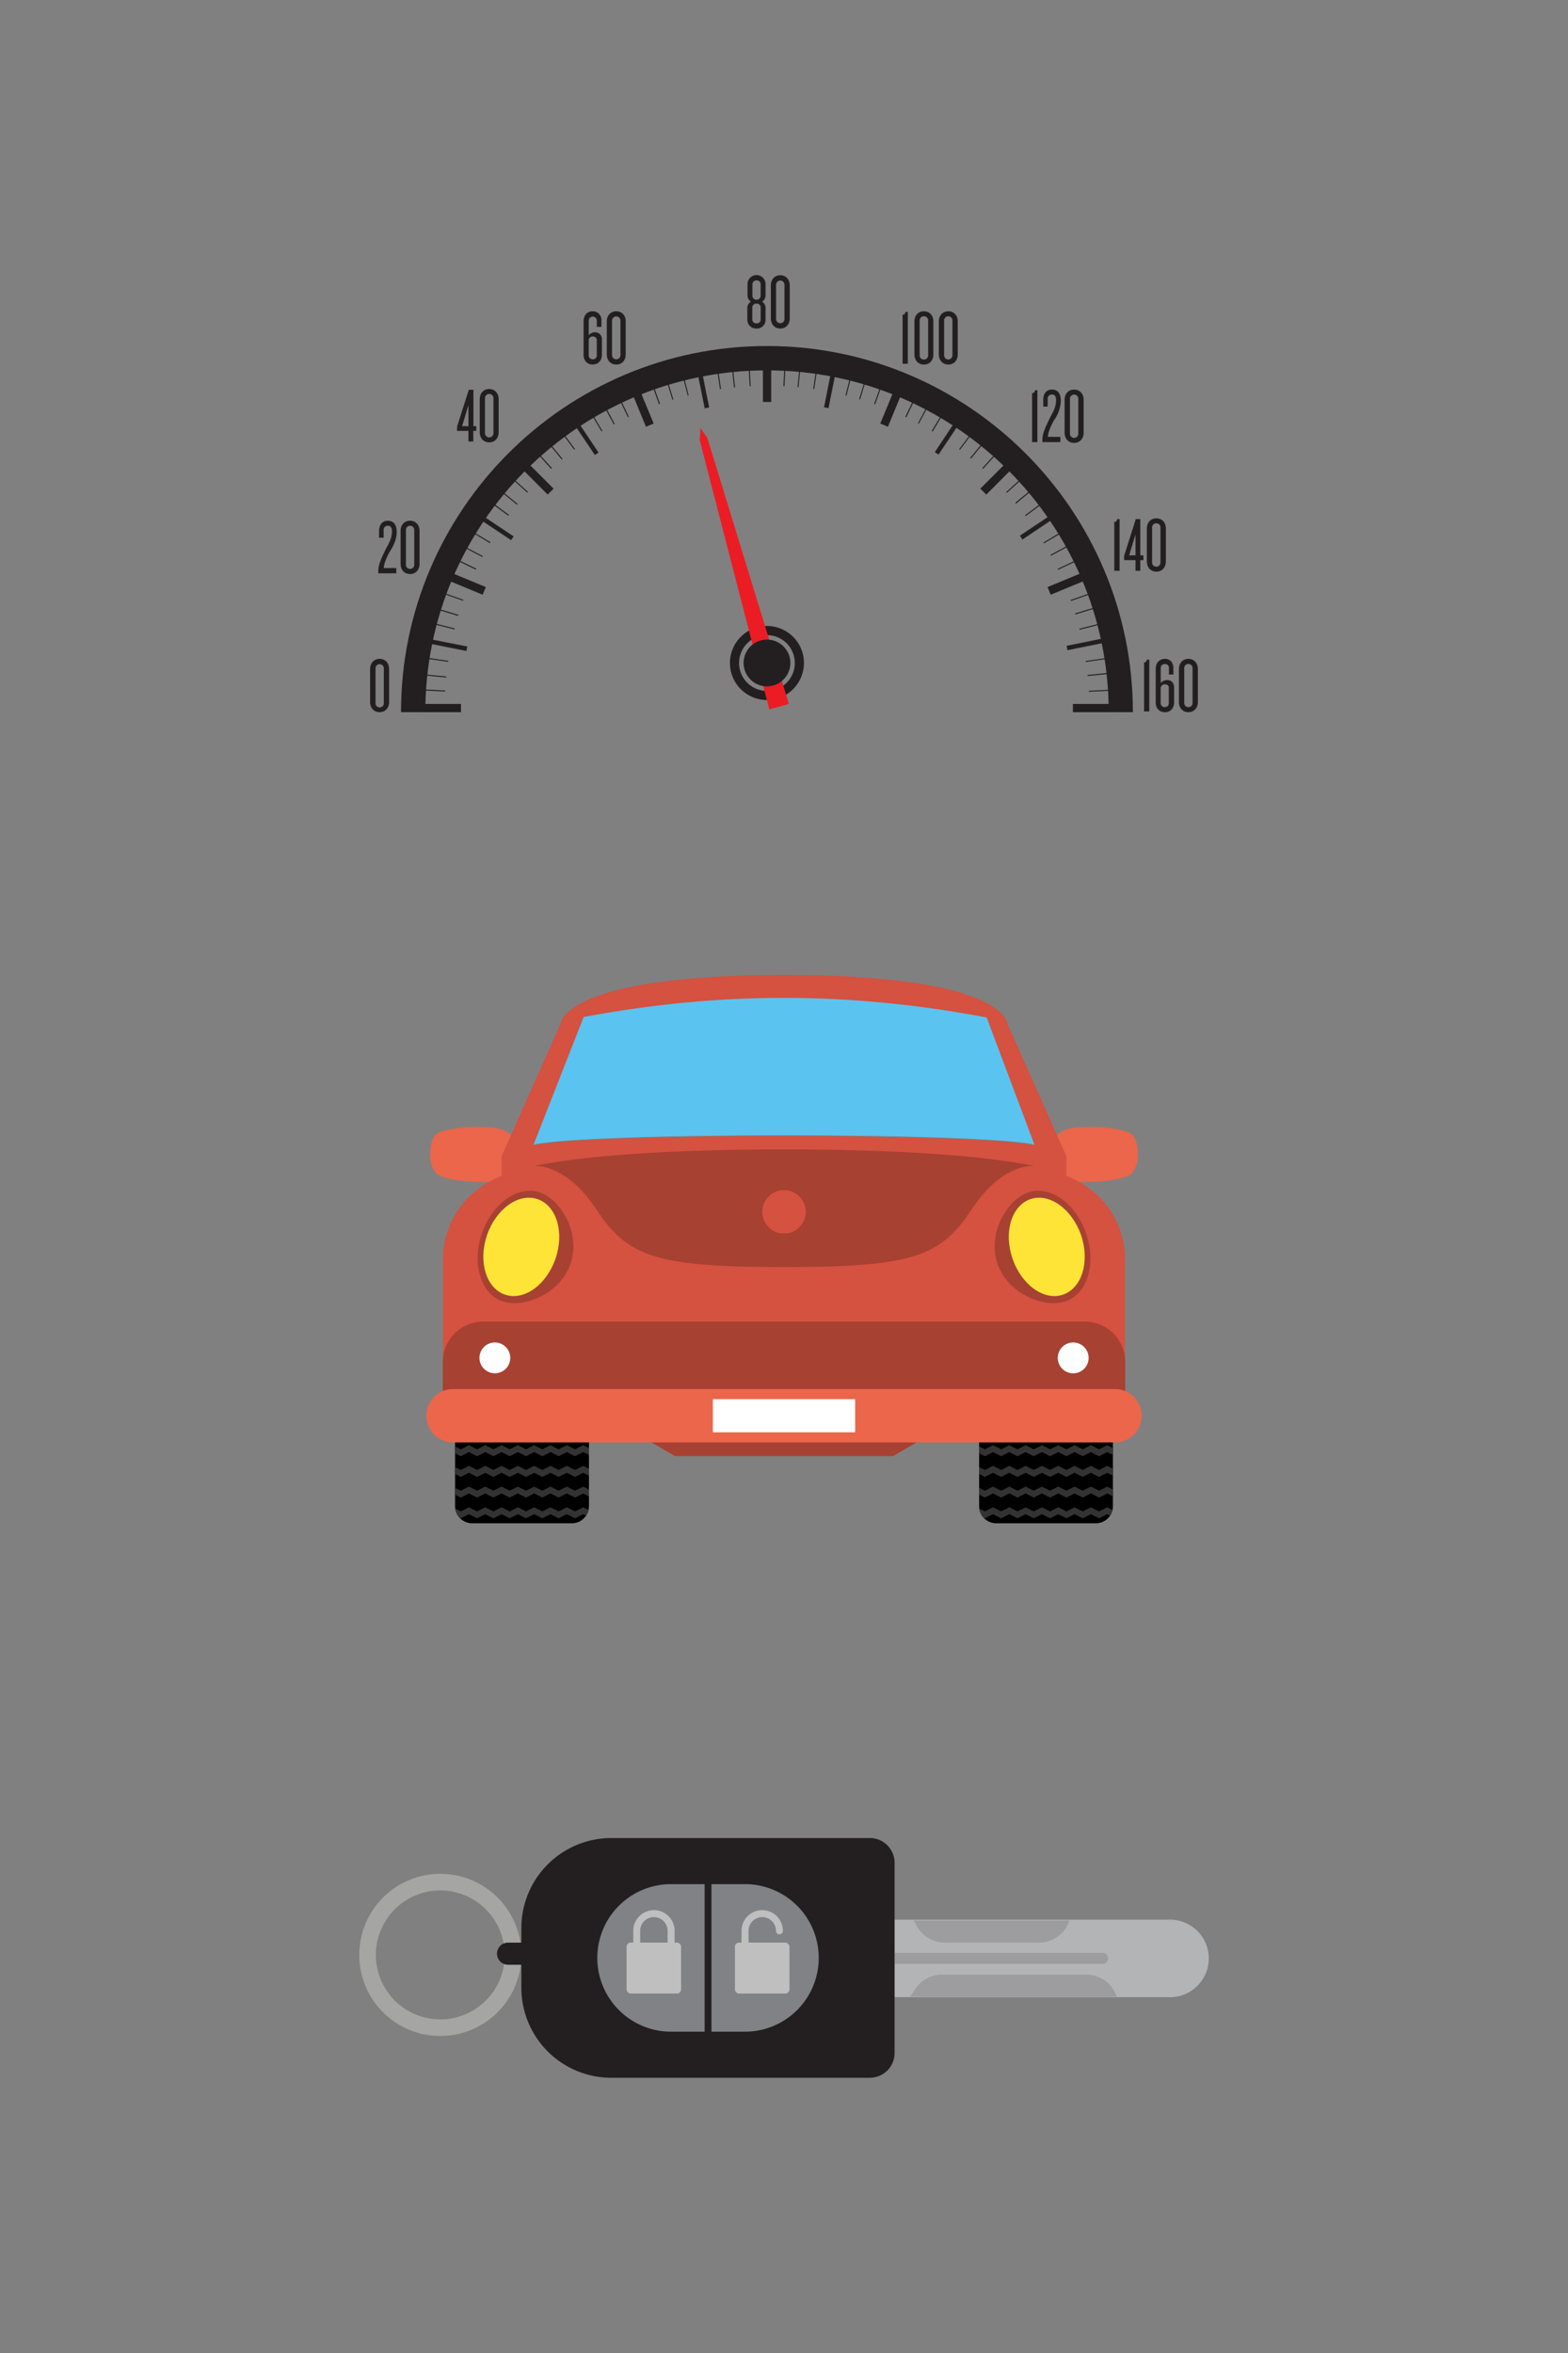 <svg id="Layer_1" data-name="Layer 1" xmlns="http://www.w3.org/2000/svg" xmlns:xlink="http://www.w3.org/1999/xlink" viewBox="0 0 800 1200"><rect x="0" y="0" width="800" height="1200" fill="#808080" stroke="none"/><defs><style>.cls-1{fill:none;}.cls-2{fill:#231f20;}.cls-3{fill:#ec1c24;}.cls-4{fill:#5bc3ef;}.cls-5{fill:#a74132;}.cls-6{clip-path:url(#clip-path);}.cls-7{fill:#333;}.cls-8{clip-path:url(#clip-path-2);}.cls-9{fill:#eb664a;}.cls-10{fill:#d55140;}.cls-11{fill:#fff;}.cls-12{fill:#ffe438;}.cls-13{fill:#b3b4b6;}.cls-14{fill:#9d9da0;}.cls-15{fill:#a5a5a4;}.cls-16{fill:#808285;}.cls-17{fill:#bfbfbf;}</style><clipPath id="clip-path"><path class="cls-1" d="M300.48,768.13a8.75,8.75,0,0,1-8.73,8.73H240.9a8.73,8.73,0,0,1-8.72-8.73V722.82a8.74,8.74,0,0,1,8.72-8.7h50.86a8.76,8.76,0,0,1,8.73,8.7v45.31Z"/></clipPath><clipPath id="clip-path-2"><path class="cls-1" d="M567.81,768.13a8.69,8.69,0,0,1-8.68,8.73H508.26a8.73,8.73,0,0,1-8.7-8.73V722.82a8.74,8.74,0,0,1,8.7-8.7h50.87a8.7,8.7,0,0,1,8.68,8.7v45.31Z"/></clipPath></defs><title>My Car Theme module</title><path class="cls-2" d="M391.29,357a18.88,18.88,0,1,1,18.89-18.89A18.92,18.92,0,0,1,391.29,357m0-33.09a14.22,14.22,0,1,0,14.23,14.2,14.24,14.24,0,0,0-14.23-14.2"/><path class="cls-2" d="M282.44,249.21L267.23,234l-3,3,15.19,15.22c1-1,2-2,3-3"/><path class="cls-2" d="M333.51,216l-8.24-19.82-3.88,1.62,8.19,19.84c1.3-.56,2.64-1.13,3.93-1.65"/><path class="cls-2" d="M391.29,205h2.18V183.51h-4.22V205h2"/><path class="cls-2" d="M235.19,361.11V359H213.73v4.21h21.46v-2.1"/><path class="cls-2" d="M247.87,299.4l-19.82-8.2-1.63,3.88,19.81,8.23c0.52-1.35,1.13-2.63,1.65-3.91"/><path class="cls-2" d="M534.46,299.4l19.83-8.2,1.64,3.88-19.87,8.23c-0.51-1.35-1.07-2.63-1.6-3.91"/><path class="cls-2" d="M453,217.68l8.18-19.84-3.88-1.62L449.11,216c1.31,0.51,2.6,1.08,3.9,1.65"/><path class="cls-2" d="M536,302.4l19.83-8.2-0.9-2.14-19.79,8.24c0.27,0.67.57,1.41,0.86,2.09"/><path class="cls-2" d="M503.17,252.25L518.4,237l-3-3-15.23,15.2c1,1,2,2,3,3"/><path class="cls-2" d="M547.4,359v4.21h21.5V359H547.4Z"/><path class="cls-2" d="M305.36,230.78l-11.94-17.85-1.93,1.26,12,17.85c0.59-.44,1.29-0.87,1.89-1.26"/><path class="cls-2" d="M361.83,207.81l-4.23-21.08-2.3.43,4.23,21.08c0.73-.18,1.52-0.31,2.3-0.43"/><path class="cls-2" d="M262.06,273.56l-17.89-11.92-1.31,1.93,17.9,11.9c0.44-.65.87-1.3,1.3-1.91"/><path class="cls-2" d="M422.72,208.15l4.19-21.07-2.29-.43-4.19,21.07c0.78,0.12,1.54.24,2.29,0.43"/><path class="cls-2" d="M521.63,275.18l17.85-12-1.26-1.94-17.84,11.93c0.43,0.65.81,1.3,1.25,2"/><path class="cls-2" d="M544.64,331.59l21-4.23-0.43-2.25-21,4.23c0.13,0.72.26,1.51,0.44,2.25"/><path class="cls-2" d="M238.38,329.7l-21.05-4.15-0.48,2.24L238,332a19.26,19.26,0,0,1,.41-2.26"/><path class="cls-2" d="M478.86,231.82L490.77,214l-1.94-1.31-11.89,17.9c0.63,0.44,1.23.83,1.92,1.26"/><path class="cls-2" d="M313.64,216.22l-6.24-11.63-0.5.24,6.25,11.6a2,2,0,0,1,.49-0.22"/><path class="cls-2" d="M320.83,212.54l-5.65-11.87-0.52.21,5.7,11.87c0.15-.09.31-0.12,0.47-0.21"/><path class="cls-2" d="M287,234l-8.36-10.17-0.43.35,8.39,10.17A3.25,3.25,0,0,0,287,234"/><path class="cls-2" d="M293.38,229l-7.89-10.59-0.38.35,7.83,10.55c0.18-.09.28-0.22,0.43-0.31"/><path class="cls-2" d="M383,196.91l-0.69-13.21-0.52.07L382.5,197c0.17,0,.35,0,0.53,0"/><path class="cls-2" d="M307.33,219.75l-6.71-11.36-0.46.32L306.9,220c0.15-.08.28-0.17,0.43-0.24"/><path class="cls-2" d="M375,197.5l-1.39-13.11-0.5.05,1.37,13.11c0.18,0,.35-0.06.52-0.06"/><path class="cls-2" d="M367.85,198.37l-1.93-13.06-0.53.09,1.94,13.05a4.59,4.59,0,0,1,.52-0.08"/><path class="cls-2" d="M343.54,203.77l-3.78-12.6-0.53.13,3.84,12.6a4.49,4.49,0,0,1,.47-0.12"/><path class="cls-2" d="M336.74,206l-4.4-12.42-0.53.19,4.41,12.4c0.17,0,.35-0.12.52-0.17"/><path class="cls-2" d="M351.34,201.59l-3.23-12.75-0.52.13,3.27,12.76,0.48-.14"/><path class="cls-2" d="M269.37,250.86L259.58,242l-0.37.38,9.81,8.85c0.12-.13.21-0.27,0.35-0.4"/><path class="cls-2" d="M232,320.5l-12.75-3.23-0.12.51L231.83,321a4.13,4.13,0,0,0,.12-0.52"/><path class="cls-2" d="M233.91,313.57l-12.61-3.79-0.16.52,12.6,3.8a2.74,2.74,0,0,0,.17-0.53"/><path class="cls-2" d="M281.57,238.69l-8.87-9.78-0.37.34,8.82,9.84a3.89,3.89,0,0,0,.42-0.4"/><path class="cls-2" d="M236.41,305.9L224,301.5l-0.17.46,12.4,4.41a1.89,1.89,0,0,0,.18-0.48"/><path class="cls-2" d="M227.68,345l-13.09-1.25-0.09.51,13.14,1.26a2.35,2.35,0,0,0,0-.52"/><path class="cls-2" d="M227.18,352.17L214,351.49l-0.06.52,13.16,0.68a4.75,4.75,0,0,1,.08-0.52"/><path class="cls-2" d="M259.67,262.61l-10.6-7.88-0.34.44,10.6,7.87c0.1-.13.22-0.26,0.34-0.43"/><path class="cls-2" d="M243,290l-11.88-5.68-0.21.48,11.84,5.68c0.08-.16.17-0.33,0.26-0.48"/><path class="cls-2" d="M264.08,257l-10.19-8.36-0.34.44,10.2,8.3a1.84,1.84,0,0,0,.32-0.39"/><path class="cls-2" d="M250.28,276.53L239,269.84l-0.26.41L250,277c0.08-.14.17-0.32,0.26-0.5"/><path class="cls-2" d="M246.31,283.63l-11.64-6.22-0.24.48,11.63,6.17a3.45,3.45,0,0,1,.26-0.43"/><path class="cls-2" d="M228.7,337l-13.07-1.89-0.08.52,13.06,1.89c0-.17,0-0.34.09-0.52"/><path class="cls-2" d="M539.84,290.58l11.91-5.64-0.21-.46-11.91,5.64a2.5,2.5,0,0,1,.22.46"/><path class="cls-2" d="M546.41,306.5l12.4-4.39-0.17-.48L546.23,306c0.05,0.16.12,0.35,0.18,0.51"/><path class="cls-2" d="M536.21,283.41l11.62-6.26-0.26-.44L536,282.93a3,3,0,0,0,.23.48"/><path class="cls-2" d="M523.36,263.14l10.59-7.82-0.36-.44L523,262.77c0.13,0.12.21,0.26,0.32,0.37"/><path class="cls-2" d="M532.66,277.1L544,270.38l-0.31-.47-11.3,6.76c0.08,0.14.19,0.29,0.27,0.43"/><path class="cls-2" d="M555.5,352.81l13.19-.67,0-.51-13.15.68v0.5"/><path class="cls-2" d="M518.4,256.82l10.15-8.42-0.29-.39L518,256.39a5.25,5.25,0,0,1,.37.43"/><path class="cls-2" d="M554.89,344.77L568,343.44V342.9l-13.14,1.35a3.16,3.16,0,0,1,0,.52"/><path class="cls-2" d="M554,337.61l13-1.91,0-.49-13.06,1.89c0,0.17,0,.34.07,0.51"/><path class="cls-2" d="M548.65,313.35l12.61-3.83L561.1,309l-12.58,3.84c0.05,0.18.09,0.35,0.13,0.52"/><path class="cls-2" d="M550.8,321.16l12.81-3.24-0.17-.51-12.77,3.23c0,0.17.09,0.35,0.13,0.52"/><path class="cls-2" d="M495.41,233.88l8.37-10.2-0.42-.36L495,233.53c0.12,0.12.3,0.27,0.37,0.35"/><path class="cls-2" d="M431.88,201.77l3.25-12.8-0.52-.13-3.22,12.81,0.49,0.12"/><path class="cls-2" d="M438.85,203.73l3.77-12.65-0.46-.16-3.79,12.63a1.7,1.7,0,0,1,.48.18"/><path class="cls-2" d="M446.5,206.21l4.4-12.42-0.48-.14L446,206a4.88,4.88,0,0,1,.48.16"/><path class="cls-2" d="M415.42,198.45l1.91-13-0.52-.09-1.89,13.05c0.16,0,.34.05,0.5,0.05"/><path class="cls-2" d="M407.39,197.5l1.31-13.16-0.52,0-1.28,13.1c0.17,0.05.35,0.05,0.49,0.09"/><path class="cls-2" d="M468.79,216.09L475,204.44l-0.45-.22-6.19,11.64a1.58,1.58,0,0,1,.43.23"/><path class="cls-2" d="M400.22,197l0.67-13.18-0.51-.07-0.68,13.21c0.18,0,.35,0,0.52,0"/><path class="cls-2" d="M501.54,239.13l8.88-9.79L510,229l-8.85,9.78,0.4,0.35"/><path class="cls-2" d="M513.69,251.34l9.83-8.85-0.39-.37-9.78,8.83a2.6,2.6,0,0,0,.34.39"/><path class="cls-2" d="M462.41,212.81l5.64-11.87-0.47-.25-5.69,11.89a3.49,3.49,0,0,0,.52.23"/><path class="cls-2" d="M475.86,220.09l6.72-11.33-0.44-.28-6.75,11.3a1.55,1.55,0,0,0,.47.31"/><path class="cls-2" d="M489.73,229.44l7.95-10.57-0.43-.33-7.91,10.59a1.44,1.44,0,0,1,.39.31"/><path class="cls-2" d="M578,363.21H565.67c0-96.15-78.21-174.33-174.38-174.33S217,267.06,217,363.21H204.6c0-103,83.74-186.75,186.69-186.75S578,260.25,578,363.21"/><polygon class="cls-3" points="402.5 359 392.5 361.78 357.02 224.52 357.38 218.27 360.91 223.41 402.5 359"/><path class="cls-2" d="M193.7,363.21c-2.89,0-4.87-2.1-4.87-5.2V341.28c0-3.17,2-5.27,4.87-5.27s4.83,2.1,4.83,5.27V358c0,3.09-2,5.2-4.83,5.2m2.12-22.5a2.12,2.12,0,0,0-4.23,0v17.81a2.12,2.12,0,1,0,4.23,0V340.71Z"/><path class="cls-2" d="M198.91,281.21c-2.23,4.18-3.09,6.71-3.09,8.49h6.37v2.68H193v-1c0-2.75.65-4.94,4.11-11.91,2-3.5,2.85-5.63,2.85-8.67,0-1.8-.69-2.69-2.17-2.69a2.08,2.08,0,0,0-2.06,2.37v3.76h-2.34v-3.53c0-2.72,1.48-5.13,4.4-5.13,3.29,0,4.62,2.29,4.62,5.81,0,3.28-1.42,6.73-3.49,9.84"/><path class="cls-2" d="M209.2,292.75c-2.84,0-4.82-2.1-4.82-5.26V270.78c0-3.12,2-5.22,4.82-5.22s4.86,2.1,4.86,5.22v16.71c0,3.16-2,5.26-4.86,5.26m2.15-22.53a2.12,2.12,0,0,0-2.15-2.07,2.07,2.07,0,0,0-2.09,2.07V288a2.05,2.05,0,0,0,2.09,2.13,2.1,2.1,0,0,0,2.15-2.13V270.21Z"/><path class="cls-2" d="M241.47,219.75v5.41H239v-5.41h-5.81v-2.18l6-18.78h2.35v18.54H243v2.41h-1.56ZM239,206.6l-3.22,10.74H239V206.6Z"/><path class="cls-2" d="M249.59,225.61c-2.85,0-4.82-2.1-4.82-5.25V203.63c0-3.16,2-5.23,4.82-5.23s4.82,2.07,4.82,5.23v16.72c0,3.15-1.94,5.25-4.82,5.25m2.17-22.54a2.16,2.16,0,0,0-4.32,0V220.9a2.16,2.16,0,0,0,4.32,0V203.07Z"/><path class="cls-2" d="M302.44,185.92c-2.93,0-4.7-2.08-4.7-5V163.85c0-3,1.8-5.11,4.7-5.11a4.37,4.37,0,0,1,4.4,4.67v3.28h-2.35V163.5a2.06,2.06,0,1,0-4.12.05V171a4,4,0,0,1,3.34-1.54,3.44,3.44,0,0,1,3.4,3.74v7.67c0,2.92-1.85,5-4.68,5m2.05-12.34a1.82,1.82,0,0,0-2.05-1.89,1.88,1.88,0,0,0-2.06,1.89v7.63a2,2,0,0,0,2.06,2.08,1.91,1.91,0,0,0,2.05-2v-7.76Z"/><path class="cls-2" d="M314.42,185.92c-2.85,0-4.83-2.13-4.83-5.22V163.93c0-3.09,2-5.19,4.83-5.19s4.82,2.09,4.82,5.19V180.7c0,3.09-1.91,5.22-4.82,5.22m2.15-22.51a2.16,2.16,0,0,0-4.31,0v17.81a2.16,2.16,0,0,0,4.31,0V163.41Z"/><path class="cls-2" d="M386,167.55a4.48,4.48,0,0,1-4.71-4.74v-5.56a3.75,3.75,0,0,1,1.83-3.41,3.71,3.71,0,0,1-1.74-3.4v-5.32a4.61,4.61,0,1,1,9.21,0v5.32a3.82,3.82,0,0,1-1.75,3.4,3.8,3.8,0,0,1,1.75,3.41v5.56a4.41,4.41,0,0,1-4.6,4.74m2.1-10.78a1.94,1.94,0,0,0-2.1-1.94,2,2,0,0,0-2.17,1.94v6.07a2,2,0,0,0,2.17,2.08,2,2,0,0,0,2.1-2.08v-6.07Zm0-11.72A1.94,1.94,0,0,0,386,143a2,2,0,0,0-2.12,2.08v5.85a2.1,2.1,0,0,0,4.19,0v-5.85Z"/><path class="cls-2" d="M398.1,167.55c-2.84,0-4.82-2.1-4.82-5.23V145.57c0-3.09,2-5.21,4.82-5.21s4.83,2.12,4.83,5.21v16.75c0,3.13-2,5.23-4.83,5.23m2.13-22.49a2.14,2.14,0,0,0-4.27,0v17.78a2.14,2.14,0,0,0,4.27,0V145.06Z"/><path class="cls-2" d="M460.5,185.52v-25a1.26,1.26,0,0,0,1.39-1.43h1.28v26.43H460.5Z"/><path class="cls-2" d="M471.36,185.92c-2.84,0-4.82-2.13-4.82-5.22V163.93c0-3.09,2-5.19,4.82-5.19s4.84,2.09,4.84,5.19V180.7c0,3.09-1.9,5.22-4.84,5.22m2.18-22.51a2.11,2.11,0,0,0-2.18-2.1,2.08,2.08,0,0,0-2.14,2.1v17.81a2.06,2.06,0,0,0,2.14,2.13,2.09,2.09,0,0,0,2.18-2.13V163.41Z"/><path class="cls-2" d="M483.84,185.92c-2.87,0-4.84-2.13-4.84-5.22V163.93c0-3.09,2-5.19,4.84-5.19s4.81,2.09,4.81,5.19V180.7c0,3.09-1.93,5.22-4.81,5.22m2.09-22.51a2.11,2.11,0,0,0-4.23,0v17.81a2.11,2.11,0,1,0,4.23,0V163.41Z"/><path class="cls-2" d="M526.57,225.47v-25a1.29,1.29,0,0,0,1.43-1.42h1.28v26.42h-2.71Z"/><path class="cls-2" d="M537.74,214.31c-2.23,4.18-3.09,6.78-3.09,8.5H541v2.67h-9.17v-1c0-2.75.68-5,4.15-11.95,1.92-3.48,2.83-5.59,2.83-8.65,0-1.78-.68-2.69-2.15-2.69a2.11,2.11,0,0,0-2.12,2.38v3.8h-2.27v-3.6c0-2.71,1.46-5.11,4.33-5.11,3.34,0,4.63,2.26,4.63,5.82a18.12,18.12,0,0,1-3.45,9.81"/><path class="cls-2" d="M548,225.87c-2.83,0-4.83-2.12-4.83-5.21V203.89c0-3.12,2-5.21,4.83-5.21s4.88,2.09,4.88,5.21v16.77c0,3.1-2,5.21-4.88,5.21m2.15-22.51a2.13,2.13,0,0,0-4.26,0V221.2a2.13,2.13,0,0,0,4.26,0V203.36Z"/><path class="cls-2" d="M568.51,291.1V266.17a1.32,1.32,0,0,0,1.43-1.43h1.29V291.1h-2.72Z"/><path class="cls-2" d="M581.78,285.68v5.42h-2.44v-5.42h-5.82v-2.15l5.95-18.78h2.32v18.48h1.57v2.46h-1.57Zm-2.44-13.14-3.23,10.68h3.23V272.54Z"/><path class="cls-2" d="M590,291.54c-2.88,0-4.87-2.1-4.87-5.26V269.57c0-3.15,2-5.22,4.87-5.22s4.83,2.06,4.83,5.22v16.71c0,3.15-2,5.26-4.83,5.26m2.1-22.56a2.09,2.09,0,0,0-2.1-2.09A2.11,2.11,0,0,0,587.8,269v17.86a2.08,2.08,0,0,0,2.18,2.12,2.06,2.06,0,0,0,2.1-2.12V269Z"/><path class="cls-2" d="M583.7,362.83v-25a1.26,1.26,0,0,0,1.36-1.43h1.31v26.42H583.7Z"/><path class="cls-2" d="M594.29,363.21c-2.85,0-4.65-2.07-4.65-5V341.15c0-3,1.8-5.14,4.73-5.14s4.31,2.26,4.31,4.75V344h-2.3V340.8a1.91,1.91,0,0,0-2.09-2.15,2,2,0,0,0-2.08,2.2v7.51a4.25,4.25,0,0,1,3.41-1.53c2.13,0,3.4,1.62,3.4,3.73v7.68c0,2.91-1.84,5-4.73,5m2.06-12.32a1.76,1.76,0,0,0-2-1.89,2,2,0,0,0-2.17,1.89v7.62a2,2,0,0,0,2.08,2.06,1.88,1.88,0,0,0,2.06-1.92v-7.76Z"/><path class="cls-2" d="M606.31,363.21c-2.84,0-4.82-2.1-4.82-5.2V341.28c0-3.17,2-5.27,4.82-5.27s4.86,2.1,4.86,5.27V358c0,3.09-2,5.2-4.86,5.2m2.14-22.5a2.1,2.1,0,0,0-2.14-2.09,2.07,2.07,0,0,0-2.11,2.09v17.81a2.05,2.05,0,0,0,2.11,2.12,2.08,2.08,0,0,0,2.14-2.12V340.71Z"/><path class="cls-2" d="M403.24,338.11a11.92,11.92,0,1,1-12-11.92,11.92,11.92,0,0,1,12,11.92"/><path class="cls-4" d="M272.08,583.75l25.68-65.45c70-13.15,135.78-13.06,205.66.24l24.5,65.22C501.1,577.38,298.93,577.38,272.08,583.75Z"/><polygon class="cls-5" points="455.63 742.59 344.38 742.59 332 735.42 467.99 735.42 455.63 742.59"/><path d="M300.48,768.13a8.75,8.75,0,0,1-8.73,8.73H240.9a8.73,8.73,0,0,1-8.72-8.73V722.82a8.74,8.74,0,0,1,8.72-8.7h50.86a8.76,8.76,0,0,1,8.73,8.7v45.31Z"/><g class="cls-6"><polygon class="cls-7" points="243.41 721.53 239.24 719.45 235.08 721.53 230.21 719.09 231.65 716.29 235.08 718.01 239.24 715.93 243.41 718.01 247.56 715.93 251.72 718.01 255.88 715.93 260.05 718.01 264.21 715.93 268.37 718.01 272.53 715.93 276.7 718.01 280.86 715.93 285.01 718.01 289.21 715.93 293.39 718.01 297.57 715.93 302.44 718.39 300.98 721.17 297.57 719.45 293.39 721.53 289.21 719.45 285.01 721.53 280.86 719.45 276.7 721.53 272.53 719.45 268.37 721.53 264.21 719.45 260.05 721.53 255.88 719.45 251.72 721.53 247.56 719.45 243.41 721.53 243.41 721.53"/><polygon class="cls-7" points="243.41 732.07 239.24 730 235.08 732.07 230.21 729.64 231.65 726.87 235.08 728.58 239.24 726.49 243.41 728.58 247.56 726.49 251.72 728.58 255.88 726.49 260.05 728.58 264.21 726.49 268.37 728.58 272.53 726.49 276.7 728.58 280.86 726.49 285.01 728.58 289.21 726.49 293.39 728.58 297.57 726.49 302.44 728.94 300.98 731.7 297.57 730 293.39 732.07 289.21 730 285.01 732.07 280.86 730 276.7 732.07 272.53 730 268.37 732.07 264.21 730 260.05 732.07 255.88 730 251.72 732.07 247.56 730 243.41 732.07 243.41 732.07"/><polygon class="cls-7" points="243.41 742.64 239.24 740.55 235.08 742.64 230.21 740.19 231.65 737.4 235.08 739.13 239.24 737.03 243.41 739.13 247.56 737.03 251.72 739.13 255.88 737.03 260.05 739.13 264.21 737.03 268.37 739.13 272.53 737.03 276.7 739.13 280.86 737.03 285.01 739.13 289.21 737.03 293.39 739.13 297.57 737.03 302.44 739.5 300.98 742.25 297.57 740.55 293.39 742.64 289.21 740.55 285.01 742.64 280.86 740.55 276.7 742.64 272.53 740.55 268.37 742.64 264.21 740.55 260.05 742.64 255.88 740.55 251.72 742.64 247.56 740.55 243.41 742.64 243.41 742.64"/><polygon class="cls-7" points="243.41 753.2 239.24 751.1 235.08 753.2 230.21 750.74 231.65 747.97 235.08 749.67 239.24 747.58 243.41 749.67 247.56 747.58 251.72 749.67 255.88 747.58 260.05 749.67 264.21 747.58 268.37 749.67 272.53 747.58 276.7 749.67 280.86 747.58 285.01 749.67 289.21 747.58 293.39 749.67 297.57 747.58 302.44 750.04 300.98 752.85 297.57 751.1 293.39 753.2 289.21 751.1 285.01 753.2 280.86 751.1 276.7 753.2 272.53 751.1 268.37 753.2 264.21 751.1 260.05 753.2 255.88 751.1 251.72 753.2 247.56 751.1 243.41 753.2 243.41 753.2"/><polygon class="cls-7" points="243.41 763.74 239.24 761.64 235.08 763.74 230.21 761.29 231.65 758.52 235.08 760.23 239.24 758.16 243.41 760.23 247.56 758.16 251.72 760.23 255.88 758.16 260.05 760.23 264.21 758.16 268.37 760.23 272.53 758.16 276.7 760.23 280.86 758.16 285.01 760.23 289.21 758.16 293.39 760.23 297.57 758.16 302.44 760.6 300.98 763.4 297.57 761.64 293.39 763.74 289.21 761.64 285.01 763.74 280.86 761.64 276.7 763.74 272.53 761.64 268.37 763.74 264.21 761.64 260.05 763.74 255.88 761.64 251.72 763.74 247.56 761.64 243.41 763.74 243.41 763.74"/><polygon class="cls-7" points="243.41 774.3 239.24 772.22 235.08 774.3 230.21 771.84 231.65 769.06 235.08 770.79 239.24 768.71 243.41 770.79 247.56 768.71 251.72 770.79 255.88 768.71 260.05 770.79 264.21 768.71 268.37 770.79 272.53 768.71 276.7 770.79 280.86 768.71 285.01 770.79 289.21 768.71 293.39 770.79 297.57 768.71 302.44 771.17 300.98 773.93 297.57 772.22 293.39 774.3 289.21 772.22 285.01 774.3 280.86 772.22 276.7 774.3 272.53 772.22 268.37 774.3 264.21 772.22 260.05 774.3 255.88 772.22 251.72 774.3 247.56 772.22 243.41 774.3 243.41 774.3"/></g><path d="M567.81,768.13a8.69,8.69,0,0,1-8.68,8.73H508.26a8.73,8.73,0,0,1-8.7-8.73V722.82a8.74,8.74,0,0,1,8.7-8.7h50.87a8.7,8.7,0,0,1,8.68,8.7v45.31Z"/><g class="cls-8"><polygon class="cls-7" points="510.78 721.53 506.65 719.45 502.49 721.53 497.59 719.09 499.03 716.29 502.49 718.01 506.65 715.93 510.78 718.01 514.96 715.93 519.1 718.01 523.29 715.93 527.42 718.01 531.61 715.93 535.74 718.01 539.93 715.93 544.11 718.01 548.25 715.93 552.42 718.01 556.59 715.93 560.75 718.01 564.91 715.93 569.83 718.39 568.38 721.17 564.91 719.45 560.75 721.53 556.59 719.45 552.42 721.53 548.25 719.45 544.11 721.53 539.93 719.45 535.74 721.53 531.61 719.45 527.42 721.53 523.29 719.45 519.1 721.53 514.96 719.45 510.78 721.53 510.78 721.53"/><polygon class="cls-7" points="510.78 732.07 506.65 730 502.49 732.07 497.59 729.64 499.03 726.87 502.49 728.58 506.65 726.49 510.78 728.58 514.96 726.49 519.1 728.58 523.29 726.49 527.42 728.58 531.61 726.49 535.74 728.58 539.93 726.49 544.11 728.58 548.25 726.49 552.42 728.58 556.59 726.49 560.75 728.58 564.91 726.49 569.83 728.94 568.38 731.7 564.91 730 560.75 732.07 556.59 730 552.42 732.07 548.25 730 544.11 732.07 539.93 730 535.74 732.07 531.61 730 527.42 732.07 523.29 730 519.1 732.07 514.96 730 510.78 732.07 510.78 732.07"/><polygon class="cls-7" points="510.78 742.64 506.65 740.55 502.49 742.64 497.59 740.19 499.03 737.4 502.49 739.13 506.65 737.03 510.78 739.13 514.96 737.03 519.1 739.13 523.29 737.03 527.42 739.13 531.61 737.03 535.74 739.13 539.93 737.03 544.11 739.13 548.25 737.03 552.42 739.13 556.59 737.03 560.75 739.13 564.91 737.03 569.83 739.5 568.38 742.25 564.91 740.55 560.75 742.64 556.59 740.55 552.42 742.64 548.25 740.55 544.11 742.64 539.93 740.55 535.74 742.64 531.61 740.55 527.42 742.64 523.29 740.55 519.1 742.64 514.96 740.55 510.78 742.64 510.78 742.64"/><polygon class="cls-7" points="510.78 753.2 506.65 751.1 502.49 753.2 497.59 750.74 499.03 747.97 502.49 749.67 506.65 747.58 510.78 749.67 514.96 747.58 519.1 749.67 523.29 747.58 527.42 749.67 531.61 747.58 535.74 749.67 539.93 747.58 544.11 749.67 548.25 747.58 552.42 749.67 556.59 747.58 560.75 749.67 564.91 747.58 569.83 750.04 568.38 752.85 564.91 751.1 560.75 753.2 556.59 751.1 552.42 753.2 548.25 751.1 544.11 753.2 539.93 751.1 535.74 753.2 531.61 751.1 527.42 753.2 523.29 751.1 519.1 753.2 514.96 751.1 510.78 753.2 510.78 753.2"/><polygon class="cls-7" points="510.78 763.74 506.65 761.64 502.49 763.74 497.59 761.29 499.03 758.52 502.49 760.23 506.65 758.16 510.78 760.23 514.96 758.16 519.1 760.23 523.29 758.16 527.42 760.23 531.61 758.16 535.74 760.23 539.93 758.16 544.11 760.23 548.25 758.16 552.42 760.23 556.59 758.16 560.75 760.23 564.91 758.16 569.83 760.6 568.38 763.4 564.91 761.64 560.75 763.74 556.59 761.64 552.42 763.74 548.25 761.64 544.11 763.74 539.93 761.64 535.74 763.74 531.61 761.64 527.42 763.74 523.29 761.64 519.1 763.74 514.96 761.64 510.78 763.74 510.78 763.74"/><polygon class="cls-7" points="510.78 774.3 506.65 772.22 502.49 774.3 497.59 771.84 499.03 769.06 502.49 770.79 506.65 768.71 510.78 770.79 514.96 768.71 519.1 770.79 523.29 768.71 527.42 770.79 531.61 768.71 535.74 770.79 539.93 768.71 544.11 770.79 548.25 768.71 552.42 770.79 556.59 768.71 560.75 770.79 564.91 768.71 569.83 771.17 568.38 773.93 564.91 772.22 560.75 774.3 556.59 772.22 552.42 774.3 548.25 772.22 544.11 774.3 539.93 772.22 535.74 774.3 531.61 772.22 527.42 774.3 523.29 772.22 519.1 774.3 514.96 772.22 510.78 774.3 510.78 774.3"/></g><path class="cls-9" d="M533.75,591c2.14,0,3.83-2.56,3.83-5.69s0.71-5.59,2.15-6.84c3.9-3.55,9.58-3.73,17.91-3.72s17.13,1.6,19.59,3.53,3.42,6.77,3.41,10.5-1.24,8.25-4,10.28S564,602.76,555,602.75H549.9c-9.05,0-17.23-2.68-18.17-5.92h-4.27l0-5.54Z"/><path class="cls-9" d="M266.22,591c-2.07,0-3.8-2.56-3.8-5.69s-0.69-5.59-2.11-6.84c-4-3.55-9.65-3.73-17.94-3.72s-17.14,1.6-19.62,3.53-3.36,6.77-3.36,10.5,1.21,8.25,4,10.28,12.54,3.71,21.6,3.7h5.09c9,0,17.22-2.68,18.16-5.92h4.23v-5.54Z"/><path class="cls-10" d="M534.62,596.61C492.95,586.28,400,586.26,400,586.26s-92.95,0-134.6,10.35S226,642.84,226,642.84v71.08h0a20.64,20.64,0,0,0,20.66,20.62H553.42A20.61,20.61,0,0,0,574,714.23h0V642.84S576.26,606.92,534.62,596.61Z"/><path class="cls-10" d="M513.76,521.5s-2-24.27-113.73-24.27-113.8,24.27-113.8,24.27l-30.29,68.2v13H544.07v-13ZM272.08,584.14l25.68-65.48c70-13.12,135.78-13,205.66.24l24.5,65.24C501.1,577.76,298.93,577.76,272.08,584.14Z"/><path class="cls-5" d="M400,586.26s-83.13-.87-127.62,8.38c0,0,16.08-1.92,32,22.3s31,29.24,95.65,29.24,79.69-5,95.57-29.24,32-22.3,32-22.3C483.11,585.38,400,586.26,400,586.26Z"/><path class="cls-5" d="M225.93,694.65A20.65,20.65,0,0,1,246.59,674H553.45a20.64,20.64,0,0,1,20.63,20.65v20.08H225.93V694.65Z"/><path class="cls-9" d="M568.9,735.62H231.12a13.61,13.61,0,1,1,0-27.22H568.9a13.61,13.61,0,1,1,0,27.22h0Z"/><rect class="cls-11" x="363.7" y="713.55" width="72.61" height="16.91"/><path class="cls-10" d="M411.09,618A11.08,11.08,0,1,1,400,606.95,11.08,11.08,0,0,1,411.09,618Z"/><path class="cls-11" d="M260.34,692.53a7.86,7.86,0,1,1-7.87-7.89A7.87,7.87,0,0,1,260.34,692.53Z"/><path class="cls-11" d="M555.42,692.53a7.87,7.87,0,1,1-7.87-7.89A7.87,7.87,0,0,1,555.42,692.53Z"/><path class="cls-5" d="M245.87,629c-5.26,15.32-.61,30.82,10.4,34.61s29.54-3.77,34.82-19.1-4.73-32.64-15.74-36.4S251.15,613.7,245.87,629Z"/><path class="cls-12" d="M248.49,629.86c-4.6,13.44-.55,27,9.1,30.37s21.21-4.88,25.83-18.32,0.57-27-9.1-30.34S253.1,616.45,248.49,629.86Z"/><path class="cls-5" d="M554.15,629c5.28,15.32.62,30.82-10.38,34.61s-29.59-3.77-34.84-19.1,4.71-32.64,15.75-36.4S548.86,613.7,554.15,629Z"/><path class="cls-12" d="M551.54,629.86c4.63,13.44.52,27-9.12,30.37s-21.21-4.88-25.83-18.32-0.56-27,9.08-30.34S546.88,616.45,551.54,629.86Z"/><path class="cls-13" d="M596.94,1018.51H447.3V979H596.94a19.77,19.77,0,0,1,0,39.54"/><path class="cls-14" d="M545.62,979.44h0a16.27,16.27,0,0,1-15.48,11.25H482a16.27,16.27,0,0,1-14.48-8.84l-1.24-2.41h79.38Z"/><path class="cls-14" d="M569.83,1018.28l-0.61-1.42a16.27,16.27,0,0,0-14.94-9.83h-73.7a16.27,16.27,0,0,0-13.44,7.1l-2.84,4.16H569.83Z"/><path class="cls-14" d="M562.5,1001.56H456.41v-5.64H562.5a2.82,2.82,0,0,1,2.82,2.82h0A2.82,2.82,0,0,1,562.5,1001.56Z"/><path class="cls-15" d="M224.64,1038.33A41.35,41.35,0,1,1,266,997,41.4,41.4,0,0,1,224.64,1038.33Zm0-74.23A32.88,32.88,0,1,0,257.53,997,32.92,32.92,0,0,0,224.64,964.11Z"/><path class="cls-2" d="M270.3,1002H259.22a5.64,5.64,0,0,1,0-11.29H270.3A5.64,5.64,0,0,1,270.3,1002Z"/><path class="cls-2" d="M443.8,1059.64H311.93A45.89,45.89,0,0,1,266,1013.75V983.27a45.89,45.89,0,0,1,45.89-45.89H443.8A12.63,12.63,0,0,1,456.43,950v97a12.63,12.63,0,0,1-12.63,12.63"/><path class="cls-16" d="M342.37,960.89H359.5a0,0,0,0,1,0,0v75.24a0,0,0,0,1,0,0H342.37a37.62,37.62,0,0,1-37.62-37.62v0A37.62,37.62,0,0,1,342.37,960.89Z"/><path class="cls-16" d="M363,960.89H380.1a37.62,37.62,0,0,1,37.62,37.62v0a37.62,37.62,0,0,1-37.62,37.62H363a0,0,0,0,1,0,0V960.89A0,0,0,0,1,363,960.89Z"/><rect class="cls-17" x="319.68" y="990.7" width="27.82" height="25.99" rx="2.09" ry="2.09"/><path class="cls-17" d="M342.38,992.47a1.76,1.76,0,0,1-1.76-1.76v-6a7,7,0,1,0-14,0v6a1.76,1.76,0,0,1-3.53,0v-6a10.55,10.55,0,1,1,21.1,0v6A1.76,1.76,0,0,1,342.38,992.47Z"/><rect class="cls-17" x="374.97" y="990.7" width="27.82" height="25.99" rx="2.09" ry="2.09"/><path class="cls-17" d="M380.09,992.47a1.76,1.76,0,0,1-1.76-1.76v-6a10.55,10.55,0,1,1,21.1,0,1.76,1.76,0,0,1-3.53,0,7,7,0,1,0-14,0v6A1.76,1.76,0,0,1,380.09,992.47Z"/></svg>
